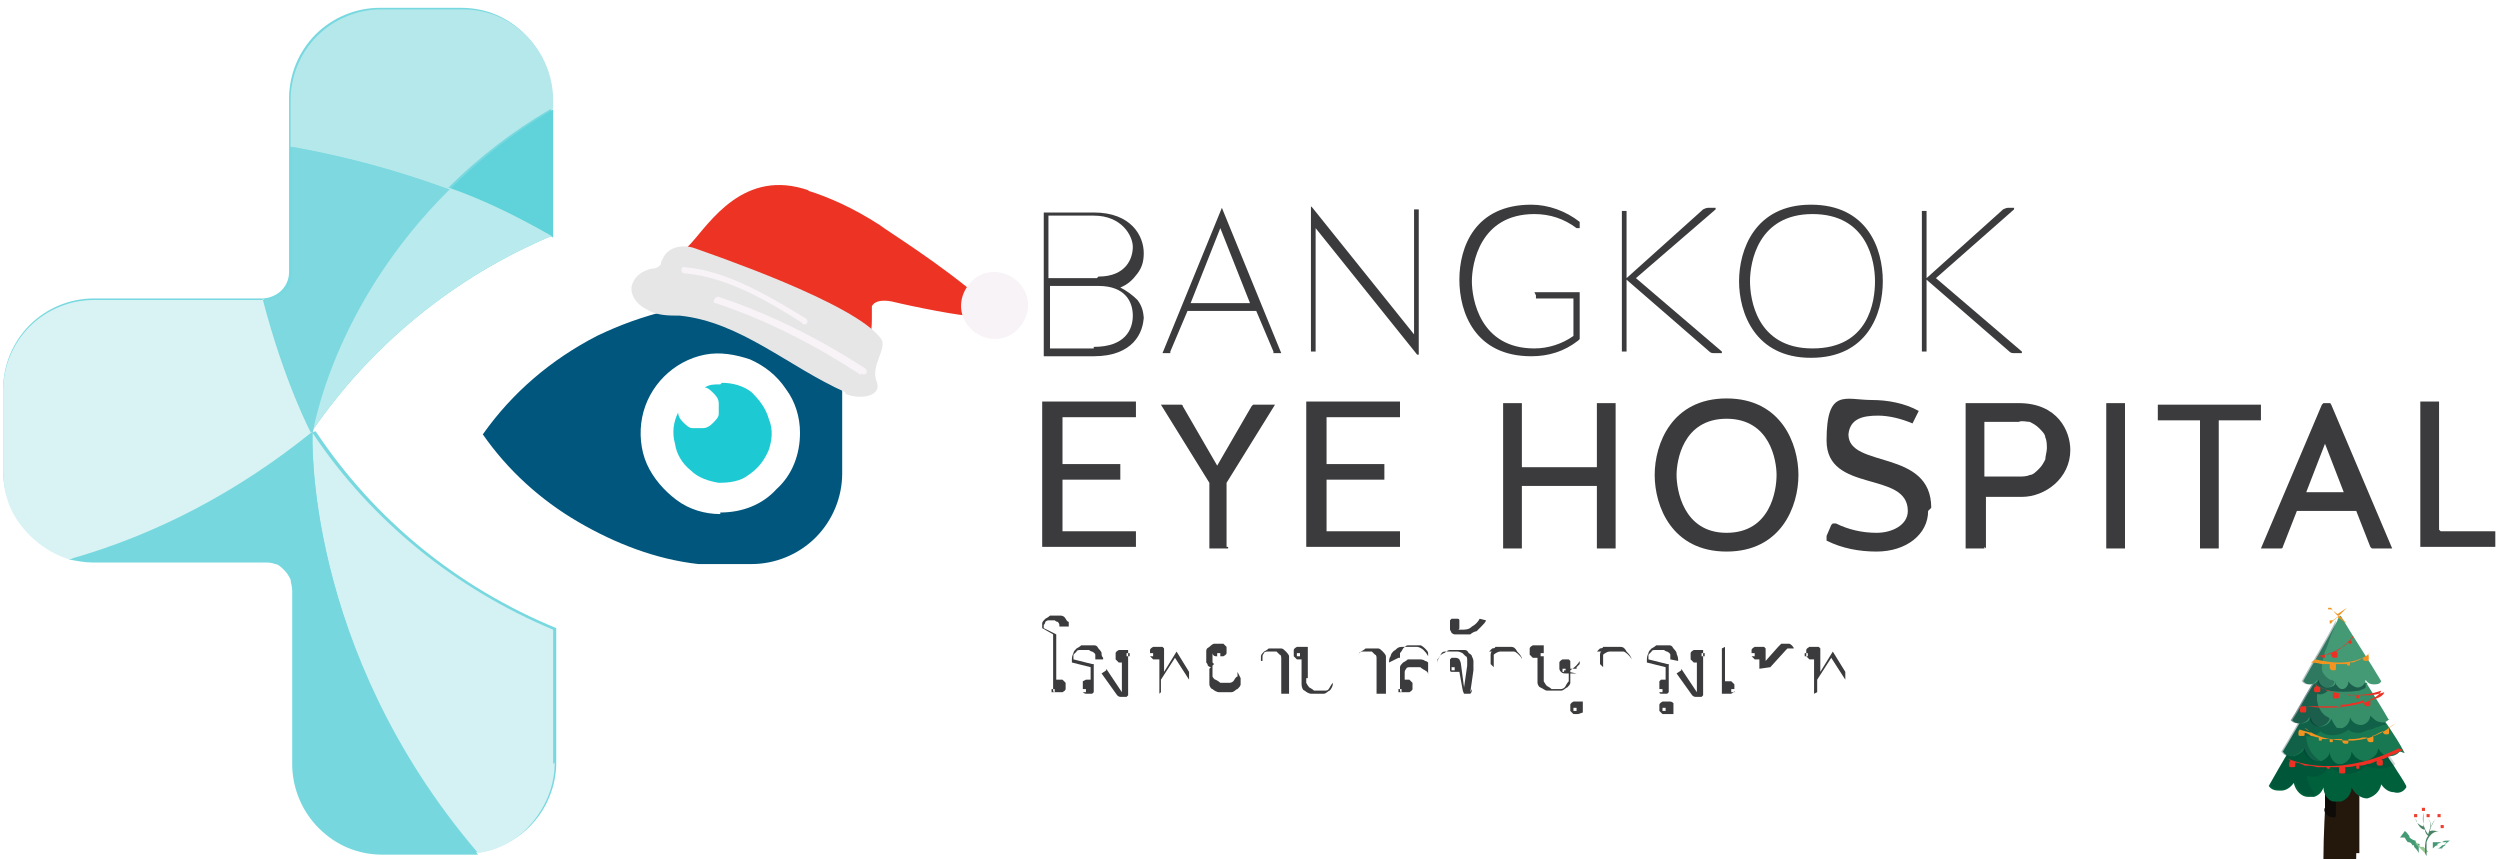 <?xml version="1.0" encoding="UTF-8"?>
<svg xmlns="http://www.w3.org/2000/svg" version="1.1" xmlns:xlink="http://www.w3.org/1999/xlink" viewBox="0 0 160 55">
  <defs>
    <style>
      .cls-1 {
        fill: #459a76;
      }

      .cls-2 {
        fill: #478363;
      }

      .cls-2, .cls-3, .cls-4 {
        fill-rule: evenodd;
      }

      .cls-5 {
        fill: #1dcad3;
      }

      .cls-6 {
        fill: #3b3a3c;
      }

      .cls-7 {
        fill: #00567d;
      }

      .cls-8 {
        fill: #e7e6e6;
      }

      .cls-9 {
        fill: #368f69;
      }

      .cls-10 {
        fill: #78d8df;
      }

      .cls-11 {
        fill: none;
      }

      .cls-12 {
        fill: #f39420;
      }

      .cls-13 {
        fill: #24180d;
      }

      .cls-14 {
        fill: #7dd9df;
      }

      .cls-15 {
        fill: #60d3da;
      }

      .cls-16 {
        opacity: .2;
      }

      .cls-16, .cls-17, .cls-18, .cls-19 {
        fill: #012e2f;
      }

      .cls-20 {
        filter: url(#drop-shadow-1);
      }

      .cls-21 {
        isolation: isolate;
      }

      .cls-22 {
        fill: #b9eaed;
      }

      .cls-23 {
        fill: #f7f3f6;
      }

      .cls-24 {
        fill: #b4e8eb;
      }

      .cls-25 {
        fill: #177851;
      }

      .cls-26 {
        fill: #96c88f;
      }

      .cls-27 {
        mix-blend-mode: multiply;
      }

      .cls-28 {
        fill: #ed3424;
      }

      .cls-17 {
        opacity: .3;
      }

      .cls-29 {
        fill: #d9f3f4;
      }

      .cls-30 {
        fill: #76d8de;
      }

      .cls-31 {
        fill: #d4f1f3;
      }

      .cls-32 {
        fill: #0f0b09;
      }

      .cls-18 {
        opacity: .3;
      }

      .cls-33 {
        fill: #ed3024;
      }

      .cls-19 {
        opacity: .5;
      }

      .cls-34 {
        clip-path: url(#clippath);
      }

      .cls-3 {
        fill: #ee3f30;
      }

      .cls-35 {
        fill: #00603b;
      }

      .cls-4 {
        fill: #fff;
        opacity: .5;
      }
    </style>
    <clipPath id="clippath">
      <rect class="cls-11" x=".2" y=".5" width="159.5" height="54.2"/>
    </clipPath>
    <filter id="drop-shadow-1" x="30.1" y="1.1" width="46" height="35" filterUnits="userSpaceOnUse">
      <feOffset dx="1.1" dy="1.1"/>
      <feGaussianBlur result="blur" stdDeviation="3.3"/>
      <feFlood flood-color="#231f20" flood-opacity=".3"/>
      <feComposite in2="blur" operator="in"/>
      <feComposite in="SourceGraphic"/>
    </filter>
  </defs>
  <!-- Generator: Adobe Illustrator 28.7.3, SVG Export Plug-In . SVG Version: 1.2.0 Build 164)  -->
  <g class="cls-21">
    <g id="Layer_1">
      <g class="cls-34">
        <g>
          <path class="cls-10" d="M19.9,27.7c3.8-5.6,9.2-10,15.4-12.6V6.3c0-1.5-.6-3-1.7-4.1-1.1-1.1-2.5-1.7-4.1-1.7h-5.2c-1.5,0-3,.6-4.1,1.7-1.1,1.1-1.7,2.6-1.7,4.1v11.1c0,.5-.2.9-.5,1.2-.3.3-.8.5-1.2.5H6c-1.5,0-3,.6-4.1,1.7-1.1,1.1-1.7,2.6-1.7,4.1v5.2c0,1.5.6,3,1.7,4.1,1.1,1.1,2.5,1.7,4.1,1.7h11c.2,0,.5,0,.7.1.2,0,.4.2.6.4.2.2.3.4.4.6,0,.2.1.4.1.7v11.1c0,1.5.6,3,1.7,4.1,1.1,1.1,2.5,1.7,4.1,1.7h5.2c1.5,0,3-.6,4.1-1.7s1.7-2.6,1.7-4.1v-8.6c-6.3-2.6-11.6-6.9-15.4-12.6Z"/>
          <path class="cls-6" d="M73.2,20.2c0,1.1-.7,2.6-3.2,2.6h-3.2s0,0,0,0c0,0,0,0,0,0,0,0,0,0,0,0,0,0,0,0,0,0v-9.2s0,0,0,0c0,0,0,0,0,0,0,0,0,0,0,0,0,0,0,0,0,0h3.2c2.4,0,3.2,1.5,3.2,2.6,0,.5-.1.9-.4,1.3-.3.4-.6.7-1.1.9.4.2.8.5,1.1.8.3.4.4.8.4,1.3ZM70.3,17.7c1.8,0,2.2-1.2,2.2-1.9s-.7-2-2.5-2h-2.9v4h3.1ZM70,22.2c2,0,2.5-1.1,2.5-2s-.5-1.9-2.2-1.9h-3.1v4h2.8Z"/>
          <path class="cls-6" d="M80.3,19.9h-4.3l-1.1,2.6s0,0,0,.1c0,0,0,0-.1,0h-.4s0,0,0,0c0,0,0,0,0,0,0,0,0,0,0,0,0,0,0,0,0,0l3.8-9.3s0,0,0,0c0,0,0,0,0,0s0,0,0,0c0,0,0,0,0,0l3.8,9.3s0,0,0,0c0,0,0,0,0,0,0,0,0,0,0,0,0,0,0,0,0,0h-.4s0,0-.1,0c0,0,0,0,0-.1l-1.1-2.6ZM76.2,19.4h3.8l-1.9-4.8-1.9,4.8Z"/>
          <path class="cls-6" d="M84,13.3s0,0,0,0c0,0,0,0,0,0,0,0,0,0,0,0,0,0,0,0,0,0l6.5,8.1v-8s0,0,0,0c0,0,0,0,0,0,0,0,0,0,0,0,0,0,0,0,0,0h.3s0,0,0,0c0,0,0,0,0,0,0,0,0,0,0,0,0,0,0,0,0,0v9.3s0,0,0,0c0,0,0,0,0,0,0,0,0,0-.1,0,0,0,0,0,0,0l-6.5-8.1v7.9s0,0,0,0c0,0,0,0,0,0,0,0,0,0,0,0,0,0,0,0,0,0h-.3s0,0,0,0c0,0,0,0,0,0,0,0,0,0,0,0,0,0,0,0,0,0v-9.3Z"/>
          <path class="cls-6" d="M98.2,18.7s0,0,0,0c0,0,0,0,0,0,0,0,0,0,0,0,0,0,0,0,0,0h2.9s0,0,0,0c0,0,0,0,0,0,0,0,0,0,0,0,0,0,0,0,0,0v2.9c0,0,0,.1,0,.1s0,0-.1.1c-.9.7-1.9,1-3,1-3.6,0-4.6-2.8-4.6-4.9s1-4.8,4.6-4.8c1.1,0,2.2.4,3.1,1.1,0,0,0,0,0,.1s0,0,0,.1v.2c-.2,0-.2,0-.2,0,0,0,0,0,0,0s0,0,0,0c0,0,0,0,0,0-.8-.6-1.7-.9-2.7-.9-3.5,0-4,3.2-4,4.3s.5,4.3,4,4.3c.9,0,1.8-.3,2.5-.8v-2.4h-2.4s0,0,0,0c0,0,0,0,0,0,0,0,0,0,0,0,0,0,0,0,0,0v-.2Z"/>
          <path class="cls-6" d="M103.8,22.7s0,0,0,0c0,0,0,0,0,0,0,0,0,0,0,0,0,0,0,0,0,0v-9.2s0,0,0,0c0,0,0,0,0,0s0,0,0,0c0,0,0,0,0,0h.3s0,0,0,0c0,0,0,0,0,0,0,0,0,0,0,0,0,0,0,0,0,0v4.3l4.9-4.4c0,0,.2-.1.3-.1h.5s0,0,0,0c0,0,0,0,0,0,0,0,0,0,0,.1l-5.1,4.4,5.5,4.7s0,0,0,.1c0,0,0,0,0,0,0,0,0,0,0,0,0,0,0,0,0,0,0,0,0,0,0,0h-.5c-.1,0-.2,0-.3-.1l-5.3-4.6v4.6s0,0,0,0c0,0,0,0,0,0,0,0,0,0,0,0,0,0,0,0,0,0h-.3Z"/>
          <path class="cls-6" d="M111.3,18c0-2,1-4.9,4.6-4.9s4.6,2.8,4.6,4.9-1,4.9-4.6,4.9-4.6-2.9-4.6-4.9ZM112,18c0,1.1.4,4.3,4,4.3s4-3,4-4.3-.5-4.3-4-4.3-4,3.1-4,4.3h0Z"/>
          <path class="cls-6" d="M123,22.7s0,0,0,0c0,0,0,0,0,0,0,0,0,0,0,0,0,0,0,0,0,0v-9.2s0,0,0,0c0,0,0,0,0,0,0,0,0,0,0,0,0,0,0,0,0,0h.3s0,0,0,0c0,0,0,0,0,0,0,0,0,0,0,0,0,0,0,0,0,0v4.3l4.9-4.4c0,0,.2-.1.3-.1h.4s0,0,0,0c0,0,0,0,0,0,0,0,0,0,0,.1l-5,4.4,5.5,4.7s0,0,0,.1c0,0,0,0,0,0,0,0,0,0,0,0,0,0,0,0,0,0,0,0,0,0,0,0h-.5c-.1,0-.2,0-.3-.1l-5.3-4.6v4.6s0,0,0,0c0,0,0,0,0,0,0,0,0,0,0,0,0,0,0,0,0,0h-.3Z"/>
          <path class="cls-6" d="M68,31.1v2.9h4.6c0,0,.1,0,.1,0,0,0,0,0,0,.1v.8c0,0,0,.1,0,.1,0,0,0,0-.1,0h-5.8c0,0-.1,0-.1,0,0,0,0,0,0-.1v-9.1c0,0,0-.1,0-.1,0,0,0,0,.1,0h5.8c0,0,.1,0,.1,0,0,0,0,0,0,.1v.8c0,0,0,.1,0,.1,0,0,0,0-.1,0h-4.6v3h3.6c0,0,.1,0,.1,0,0,0,0,0,0,.1v.8c0,0,0,.1,0,.1,0,0,0,0-.1,0h-3.6Z"/>
          <path class="cls-6" d="M78.6,35c0,0,0,.1,0,.1,0,0,0,0-.1,0h-1c0,0-.1,0-.1,0,0,0,0,0,0-.1v-4.1l-3.1-5s0,0,0,0c0,0,0,0,0,0,0,0,0,0,0,0,0,0,0,0,0,0h1.1c0,0,.1,0,.2,0,0,0,.1,0,.1.1l2.2,3.8,2.2-3.8c0,0,0,0,.1-.1,0,0,.1,0,.2,0h1.2s0,0,0,0,0,0,0,0c0,0,0,0,0,0,0,0,0,0,0,0l-3.1,5v4.1Z"/>
          <path class="cls-6" d="M84.9,31.1v2.9h4.6c0,0,.1,0,.1,0,0,0,0,0,0,.1v.8c0,0,0,.1,0,.1,0,0,0,0-.1,0h-5.8c0,0-.1,0-.1,0,0,0,0,0,0-.1v-9.1c0,0,0-.1,0-.1,0,0,0,0,.1,0h5.8c0,0,.1,0,.1,0,0,0,0,0,0,.1v.8c0,0,0,.1,0,.1,0,0,0,0-.1,0h-4.6v3h3.6c0,0,.1,0,.1,0,0,0,0,0,0,.1v.8c0,0,0,.1,0,.1,0,0,0,0-.1,0h-3.6Z"/>
          <path class="cls-6" d="M97.4,35c0,0,0,.1,0,.1,0,0,0,0-.1,0h-1c0,0-.1,0-.1,0,0,0,0,0,0-.1v-9.1c0,0,0-.1,0-.1,0,0,0,0,.1,0h1c0,0,.1,0,.1,0,0,0,0,0,0,.1v4h4.8v-4c0,0,0-.1,0-.1,0,0,0,0,.1,0h1c0,0,.1,0,.1,0,0,0,0,0,0,.1v9.1c0,0,0,.1,0,.1,0,0,0,0-.1,0h-1c0,0-.1,0-.1,0,0,0,0,0,0-.1v-3.9h-4.8v3.9Z"/>
          <path class="cls-6" d="M115.1,30.4c0,2-1.1,4.9-4.6,4.9s-4.6-2.9-4.6-4.9,1.1-4.9,4.6-4.9,4.6,2.9,4.6,4.9ZM113.7,30.4c0-.9-.4-3.6-3.2-3.6s-3.2,2.7-3.2,3.6.4,3.7,3.2,3.7,3.2-2.7,3.2-3.7Z"/>
          <path class="cls-6" d="M123.4,32.7c0,1.5-1.4,2.6-3.3,2.6-1.1,0-2.2-.2-3.2-.7,0,0,0,0,0-.1,0,0,0-.1,0-.2l.3-.7c0,0,0,0,.1-.1,0,0,.1,0,.2,0,.8.4,1.7.6,2.6.6,1,0,2-.5,2-1.4,0-2.6-5.2-1.1-5.2-4.5s1.2-2.6,2.9-2.6c1,0,2.1.2,3,.7,0,0,0,0,0,0,0,0,0,0,0,0,0,0,0,0,0,0,0,0,0,0,0,0l-.4.8s0,0,0,0c0,0,0,0,0,0s0,0,0,0,0,0,0,0c-.7-.3-1.5-.5-2.2-.5-1,0-1.8.2-1.9,1.2,0,2.2,5.3.9,5.3,4.7Z"/>
          <path class="cls-6" d="M127,35c0,0,0,.1,0,.1s0,0-.1,0h-1c0,0-.1,0-.1,0,0,0,0,0,0-.1v-9.1c0,0,0-.1,0-.1,0,0,0,0,.1,0h3.3c2.5,0,3.3,1.8,3.3,3,0,1.8-1.6,3-3.1,3h-2.3v3.3ZM131,28.7c0-.2,0-.5-.1-.7,0-.2-.2-.4-.4-.6-.2-.2-.4-.3-.6-.4-.2,0-.5-.1-.7,0h-2.2v3.5h2.2c.2,0,.5,0,.7-.1.2,0,.4-.2.6-.4.2-.2.3-.4.4-.6,0-.2.1-.5.1-.7Z"/>
          <path class="cls-6" d="M136,35c0,0,0,.1,0,.1,0,0,0,0-.1,0h-1c0,0-.1,0-.1,0,0,0,0,0,0-.1v-9.1c0,0,0-.1,0-.1,0,0,0,0,.1,0h1c0,0,.1,0,.1,0,0,0,0,0,0,.1v9.1Z"/>
          <path class="cls-6" d="M140.7,26.9h-2.5c0,0-.1,0-.1,0,0,0,0,0,0-.1v-.8c0,0,0-.1,0-.1,0,0,0,0,.1,0h6.4c0,0,.1,0,.1,0,0,0,0,0,0,.1v.8c0,0,0,.1,0,.1,0,0,0,0-.1,0h-2.6v8.1c0,0,0,.1,0,.1,0,0,0,0-.1,0h-1c0,0-.1,0-.1,0,0,0,0,0,0-.1v-8.1Z"/>
          <path class="cls-6" d="M150.5,32.7h-3.5l-.9,2.3c0,0,0,.1-.1.1,0,0-.1,0-.2,0h-1.1s0,0,0,0c0,0,0,0,0,0,0,0,0,0,0,0,0,0,0,0,0,0l3.9-9.2c0,0,0,0,.1-.1,0,0,.1,0,.2,0,0,0,.1,0,.2,0s0,0,.1.1l3.9,9.2s0,0,0,0c0,0,0,0,0,0,0,0,0,0,0,0,0,0,0,0,0,0h-1.1c0,0-.1,0-.2,0,0,0,0,0-.1-.1l-.9-2.3ZM147.5,31.5h2.5l-1.2-3.1-1.2,3.1Z"/>
          <path class="cls-6" d="M156.2,34h3.4c0,0,.1,0,.1,0,0,0,0,0,0,.1v.8c0,0,0,.1,0,.1,0,0,0,0-.1,0h-4.6c0,0-.1,0-.1,0s0,0,0-.1v-9.1c0,0,0-.1,0-.1,0,0,0,0,.1,0h1c0,0,.1,0,.1,0,0,0,0,0,0,.1v8.1Z"/>
          <path class="cls-7" d="M49.3,19.3c-.6,0-1.2,0-1.8,0-3.2,0-6.4.8-9.3,2.2-2.9,1.5-5.4,3.6-7.3,6.3,1.6,2.3,3.7,4.2,6.1,5.6,2.4,1.4,5,2.4,7.7,2.7h3.4c1.5,0,3-.6,4.1-1.7,1.1-1.1,1.7-2.6,1.7-4.1v-5.2c0-1.3-.5-2.6-1.3-3.7-.8-1-2-1.8-3.3-2ZM46.1,32.9c-1,0-2-.3-2.8-.9-.8-.6-1.5-1.4-1.9-2.3-.4-.9-.5-2-.3-3,.2-1,.7-1.9,1.4-2.6.7-.7,1.6-1.2,2.6-1.4,1-.2,2,0,2.9.3.9.4,1.7,1,2.3,1.9.6.8.9,1.8.9,2.8,0,1.4-.5,2.7-1.5,3.6-.9,1-2.2,1.5-3.6,1.5h0Z"/>
          <path class="cls-5" d="M46.1,24.6c-.4,0-.7,0-1,.2.2,0,.4.2.6.4.2.2.3.4.3.6,0,.2,0,.5,0,.7,0,.2-.2.4-.4.6-.2.2-.4.3-.6.3-.2,0-.5,0-.7,0-.2,0-.4-.2-.6-.4-.2-.2-.3-.4-.3-.6-.3.6-.4,1.3-.2,2,.1.7.5,1.3,1,1.7.5.5,1.2.7,1.8.8.7,0,1.4-.1,1.9-.5.6-.4,1-.9,1.3-1.6.2-.6.3-1.3,0-2-.2-.7-.6-1.2-1.1-1.7-.5-.4-1.2-.6-1.9-.6Z"/>
          <path class="cls-6" d="M67.8,40.1s0,0,0,.1c0,0,0,0,0,0,0,0,0,0,0,0,0,0,0,0,0,0,0,0,0,0,0,0,0,0,0,0,0,0,0,0,0,0,0,0,0,0,0-.1,0-.2,0,0,0-.1-.1-.2,0,0-.1,0-.2-.1,0,0-.2,0-.2,0,0,0-.2,0-.2,0,0,0-.1,0-.2.1,0,0,0,.1-.1.2,0,0,0,.1,0,.2l.8.4s0,0,0,0c0,0,0,0,0,0v2.9s0,0,0,0h.1c0,0,.2,0,.3,0,0,0,.1.1.2.2,0,0,0,.1,0,.2s0,.2,0,.2c0,0,0,.1-.2.2,0,0-.2,0-.3,0,0,0-.1,0-.2,0,0,0-.1,0-.1-.1,0,0,0,0,0-.2,0,0,0-.1,0-.2v-3.2s0,0,0,0c0,0,0,0,0,0,0,0,0,0,0,0h0s-.7-.4-.7-.4c0,0,0,0,0,0,0,0,0,0,0,0,0-.1,0-.2,0-.3,0-.1.1-.2.2-.3,0,0,.2-.1.3-.2.1,0,.2,0,.4,0,.1,0,.2,0,.3,0,0,0,.2,0,.3.2,0,0,.1.2.2.2,0,0,0,.2,0,.3ZM67.4,44.3s0,0,.1,0c0,0,0,0,0,0,0,0,0,0,0-.1,0,0,0,0,0-.1,0,0,0,0,0,0,0,0,0,0-.1,0,0,0,0,0-.1,0,0,0,0,0,0,0,0,0,0,0,0,.1,0,0,0,0,0,.1,0,0,0,0,0,0,0,0,0,0,.1,0Z"/>
          <path class="cls-6" d="M70.1,42.2c0,0,0-.2,0-.3,0,0,0-.1-.2-.2,0,0-.1,0-.2-.1-.2,0-.4,0-.6,0,0,0-.2,0-.2.1,0,0-.1.1-.2.2,0,0,0,.2,0,.3l1.2.3c0,0,0,0,.1,0,0,0,0,.1,0,.2v1.2c0,0,0,.1,0,.2,0,0,0,.1,0,.2,0,0,0,0-.1.1,0,0-.1,0-.2,0,0,0-.1,0-.2,0,0,0-.1,0-.2-.1,0,0,0,0,0-.1,0,0,0-.1,0-.2,0,0,0-.1,0-.2,0,0,0-.1,0-.2,0,0,0,0,.2-.1,0,0,.1,0,.2,0,0,0,0,0,.1,0,0,0,0,0,0,0v-.8l-1.2-.3s0,0,0,0c0,0,0,0,0-.1,0-.2,0-.3.1-.5,0-.1.1-.2.2-.3,0,0,.2-.1.3-.2.1,0,.2,0,.4,0,.1,0,.2,0,.4,0,.1,0,.2,0,.3.2,0,0,.2.2.2.3,0,.1,0,.2.1.3,0,0,0,0,0,.1,0,0,0,0,0,0,0,0,0,0,0,0,0,0,0,0,0,0,0,0,0,0,0,0,0,0,0,0,0,0ZM69.4,44.3s0,0,.1,0c0,0,0,0,0,0,0,0,0,0,0-.1,0,0,0,0,0-.1,0,0,0,0,0,0,0,0,0,0-.1,0,0,0,0,0-.1,0,0,0,0,0,0,0,0,0,0,0,0,.1,0,0,0,0,0,.1,0,0,0,0,0,0,0,0,0,0,.1,0h0Z"/>
          <path class="cls-6" d="M70.8,42.9s0,0,0-.1c0,0,0,0,0,0,0,0,0,0,0,0,0,0,0,0,0,0,0,0,0,0,0,0,0,0,0,0,0,0l1,1.5s0,0,0,0c0,0,0,0,0,0,0,0,0,0,0,0,0,0,0,0,0,0,0,0,0,0,0,0,0,0,0,0,0,0v-1.9s0,0,0,0h0s0,0,0,0h0c0,0-.2,0-.2,0,0,0-.1-.1-.2-.2,0,0,0-.1,0-.2,0,0,0-.2,0-.2,0,0,0-.1.2-.2,0,0,.2,0,.3,0,0,0,.1,0,.2,0,0,0,.1,0,.1,0,0,0,0,0,0,.1,0,0,0,.1,0,.2v2.3c0,0,0,.1,0,.2,0,0,0,.1,0,.1,0,0,0,0-.1.1,0,0-.1,0-.2,0,0,0-.1,0-.2,0,0,0-.1,0-.2-.1l-1-1.4ZM72.2,42s0,0,.1,0c0,0,0,0,0,0,0,0,0,0,0-.1s0,0,0-.1c0,0,0,0,0,0,0,0,0,0-.1,0,0,0,0,0-.1,0,0,0,0,0,0,0,0,0,0,0,0,.1s0,0,0,.1c0,0,0,0,0,0,0,0,0,0,.1,0Z"/>
          <path class="cls-6" d="M74.2,44.4s0,0,0,0c0,0,0,0,0,0,0,0,0,0,0,0s0,0,0,0c0,0,0,0,0,0,0,0,0,0,0,0v-2.2s0,0,0,0h-.1c0,0-.2,0-.3,0,0,0-.1-.1-.2-.2,0,0,0-.1,0-.2,0,0,0-.2,0-.2,0,0,0-.1.2-.2,0,0,.2,0,.3,0,0,0,.1,0,.2,0,0,0,.1,0,.1,0,0,0,0,0,.1.1,0,0,0,.1,0,.2v1.3l.8-1.3s0,0,0,0c0,0,0,0,0,0s0,0,0,0,0,0,0,0l.8,1.3v-1.6s0,0,0,0c0,0,0,0,0,0,0,0,0,0,0,0,0,0,0,0,0,0,0,0,0,0,0,0,0,0,0,0,0,0,0,0,0,0,0,0,0,0,0,0,0,0v2.9s0,0,0,0c0,0,0,0,0,0,0,0,0,0,0,0,0,0,0,0,0,0,0,0,0,0,0,0,0,0,0,0,0,0v-.8l-.9-1.4-.9,1.4v.8ZM73.7,42s0,0,.1,0c0,0,0,0,0,0,0,0,0,0,0-.1,0,0,0,0,0-.1,0,0,0,0,0,0,0,0,0,0-.1,0,0,0,0,0-.1,0,0,0,0,0,0,0,0,0,0,0,0,.1,0,0,0,0,0,.1,0,0,0,0,0,0,0,0,0,0,.1,0Z"/>
          <path class="cls-6" d="M79.4,43.4c0,.1,0,.3,0,.4,0,.1-.1.2-.2.3-.1,0-.2.2-.4.2-.1,0-.3,0-.4,0-.1,0-.3,0-.4,0-.1,0-.3-.1-.4-.2-.1,0-.2-.2-.2-.3,0-.1,0-.3,0-.4,0,0,0-.1,0-.2,0,0,0-.1,0-.2,0,0,0-.1,0-.2,0,0,0,0,.1-.1,0,0-.1,0-.2-.1,0,0,0-.1-.1-.2,0,0,0-.1,0-.2,0,0,0-.1,0-.2,0-.1,0-.2,0-.3,0-.1,0-.2.2-.3,0,0,.2-.2.3-.2.1,0,.2,0,.3,0,0,0,.2,0,.3,0,0,0,.1.1.2.2,0,0,0,.1,0,.2,0,0,0,.2,0,.2,0,0,0,.1-.2.2,0,0-.2,0-.3,0,0,0-.1,0-.2,0-.1,0-.2-.1-.2-.2,0,0,0-.1,0-.2,0,0,0,.1,0,.2,0,0,0,.1,0,.2,0,0,0,.1,0,.2,0,0,0,.1,0,.2,0,0,0,0,.1.1,0,0,.1,0,.2,0h.3s0,0,0,0c0,0,0,0,0,0,0,0,0,0,0,0,0,0,0,0,0,0,0,0,0,0,0,0,0,0,0,0,0,0,0,0,0,0,0,0,0,0,0,0,0,0h-.4c0,0-.1,0-.1,0,0,0,0,0-.1.1,0,0,0,.1,0,.2,0,0,0,.1,0,.2,0,.1,0,.2,0,.3,0,0,.1.2.2.2,0,0,.2.1.3.2.1,0,.2,0,.3,0,.1,0,.2,0,.3,0,0,0,.2,0,.3-.2,0,0,.1-.2.2-.2,0-.1,0-.2,0-.3v-2s0,0,0,0c0,0,0,0,0,0,0,0,0,0,0,0,0,0,0,0,0,0,0,0,0,0,0,0,0,0,0,0,0,0,0,0,0,0,0,0,0,0,0,0,0,0v2ZM78,42s0,0,.1,0c0,0,0,0,0,0,0,0,0,0,0-.1,0,0,0,0,0-.1,0,0,0,0,0,0,0,0,0,0-.1,0,0,0,0,0-.1,0,0,0,0,0,0,0,0,0,0,0,0,.1,0,0,0,0,0,.1,0,0,0,0,0,0,0,0,0,0,.1,0Z"/>
          <path class="cls-6" d="M82,44.4s0,0,0,0c0,0,0,0,0,0,0,0,0,0,0,0s0,0,0,0c0,0,0,0,0,0,0,0,0,0,0,0v-2c0,0,0-.2,0-.3,0,0,0-.2-.1-.2,0,0-.1-.1-.2-.2-.1,0-.2,0-.3,0-.1,0-.2,0-.3,0,0,0-.2,0-.2.1,0,0-.1.1-.1.2,0,0,0,.2,0,.3,0,0,0,0,0,0s0,0,0,0c0,0,0,0-.1,0,0,0,0,0,0,0,0,0,0,0,0,0,0,0,0,0,0,0,0,0,0,0,0,0,0-.1,0-.2,0-.3,0-.1.1-.2.2-.3,0,0,.2-.1.3-.2.1,0,.3,0,.4,0,.1,0,.3,0,.4,0,.1,0,.2.1.3.2,0,0,.2.2.2.3,0,.1,0,.3,0,.4v2Z"/>
          <path class="cls-6" d="M83.6,43.4c0,.1,0,.2,0,.3,0,0,.1.2.2.3,0,0,.2.1.3.2.2,0,.5,0,.7,0,.1,0,.2,0,.3-.2,0,0,.1-.2.2-.3,0-.1,0-.2,0-.3v-2s0,0,0,0c0,0,0,0,0,0,0,0,0,0,0,0s0,0,0,0c0,0,0,0,0,0,0,0,0,0,0,0v2c0,.1,0,.3,0,.4,0,.1-.1.3-.2.4-.1,0-.2.2-.4.2-.1,0-.3,0-.4,0-.1,0-.3,0-.4,0-.1,0-.3-.1-.4-.2-.1,0-.2-.2-.2-.4,0-.1,0-.3,0-.4v-1.2h0s0,0,0,0h0c0,0-.2,0-.3,0,0,0-.1-.1-.2-.2,0,0,0-.1,0-.2,0,0,0-.2,0-.2,0,0,0-.1.2-.2,0,0,.2,0,.3,0,0,0,.1,0,.2,0,0,0,.1,0,.2,0,0,0,0,0,0,.1,0,0,0,.1,0,.2v1.7ZM83.1,42s0,0,.1,0c0,0,0,0,0,0,0,0,0,0,0-.1,0,0,0,0,0-.1,0,0,0,0,0,0,0,0,0,0-.1,0,0,0,0,0-.1,0,0,0,0,0,0,0,0,0,0,0,0,.1,0,0,0,0,0,.1,0,0,0,0,0,0,0,0,0,0,.1,0Z"/>
          <path class="cls-6" d="M88.1,44.4s0,0,0,0c0,0,0,0,0,0,0,0,0,0,0,0s0,0,0,0c0,0,0,0,0,0,0,0,0,0,0,0v-2c0,0,0-.2,0-.3,0,0,0-.2-.1-.2,0,0-.1-.1-.2-.2-.1,0-.2,0-.3,0-.1,0-.2,0-.3,0,0,0-.2,0-.2.1,0,0-.1.1-.1.2,0,0,0,.2,0,.3,0,0,0,0,0,0,0,0,0,0,0,0,0,0,0,0,0,0,0,0,0,0,0,0,0,0,0,0,0,0,0,0,0,0,0,0,0,0,0,0,0,0s0,0,0,0c0-.1,0-.2,0-.3,0-.1.1-.2.2-.3,0,0,.2-.1.3-.2.1,0,.3,0,.4,0,.1,0,.3,0,.4,0,.1,0,.2.1.3.2,0,0,.2.2.2.3,0,.1,0,.3,0,.4v2Z"/>
          <path class="cls-6" d="M88.9,42.4c0-.1,0-.3.1-.4,0-.1.1-.3.3-.4.1-.1.2-.2.4-.2.2,0,.3,0,.5,0,.2,0,.3,0,.5,0,.1,0,.3.1.4.2.1.1.2.2.3.4,0,.1,0,.3,0,.4v1.9s0,0,0,0c0,0,0,0,0,0,0,0,0,0,0,0s0,0,0,0c0,0,0,0,0,0,0,0,0,0,0,0v-.7c0-.1,0-.3,0-.4,0-.1,0-.2-.2-.3,0,0-.2-.1-.3-.2-.1,0-.3,0-.4,0-.1,0-.2,0-.3,0,0,0-.2,0-.2.1,0,0-.1.1-.1.2,0,0,0,.2,0,.3v.2s0,0,0,0c0,0,0,0,0,0,0,0,.2,0,.3,0,0,0,.1.1.2.2,0,0,0,.1,0,.2s0,.2,0,.2c0,0,0,.1-.2.2,0,0-.2,0-.3,0,0,0-.1,0-.2,0,0,0-.1,0-.1-.1,0,0,0,0,0-.2,0,0,0-.1,0-.2v-.7c0-.1,0-.3,0-.4,0-.1.1-.2.2-.3,0,0,.2-.1.3-.2.1,0,.3,0,.4,0,.1,0,.3,0,.4,0,0,0,.2,0,.3.1,0,0,.1,0,.2.1h0c0,.1,0-.3,0-.3,0-.1,0-.2,0-.3,0-.1-.1-.2-.2-.3,0,0-.2-.2-.3-.2-.1,0-.2,0-.4,0-.1,0-.3,0-.4,0-.1,0-.2.1-.3.2,0,0-.1.2-.2.3,0,.1,0,.2,0,.3,0,0,0,0,0,0,0,0,0,0,0,0,0,0,0,0-.1,0,0,0,0,0,0,0,0,0,0,0,0,0,0,0,0,0,0,0s0,0,0,0ZM89.6,44.3s0,0,.1,0c0,0,0,0,0,0,0,0,0,0,0-.1,0,0,0,0,0-.1,0,0,0,0,0,0,0,0,0,0-.1,0,0,0,0,0-.1,0,0,0,0,0,0,0,0,0,0,0,0,.1,0,0,0,0,0,.1,0,0,0,0,0,0,0,0,0,0,.1,0Z"/>
          <path class="cls-6" d="M94.2,44.1c0,.1,0,.2-.1.3,0,0,0,0-.1,0,0,0,0,0-.1,0,0,0,0,0-.1,0,0,0,0,0-.1,0,0,0-.1-.2-.1-.3l-.2-1.1s0,0-.1,0c0,0,0,0-.2,0,0,0-.1,0-.2,0,0,0-.1,0-.1-.1,0,0,0,0,0-.2,0,0,0-.1,0-.2,0,0,0-.1,0-.2,0,0,0-.1,0-.1s0,0,.1-.1c0,0,.1,0,.2,0,.1,0,.2,0,.3.1,0,0,.1.2.1.3l.2,1.5c0,.1,0,.2,0,.2s0,0,0-.2l.2-1.4c0,0,0-.1,0-.2,0,0,0-.2,0-.2,0,0,0-.2-.1-.2,0,0-.1-.1-.2-.2,0,0-.2-.1-.3-.1-.1,0-.2,0-.4,0-.1,0-.3,0-.4,0-.1,0-.2,0-.3.2,0,0-.1.2-.2.3,0,.1,0,.2,0,.3,0,0,0,0,0,0,0,0,0,0,0,0,0,0,0,0,0,0,0,0,0,0,0,0,0,0,0,0,0,0,0,0,0,0,0,0,0-.1,0-.3.1-.4,0-.1.1-.2.3-.3.1,0,.2-.2.4-.2.2,0,.3,0,.5,0,.1,0,.3,0,.4,0,.1,0,.2,0,.3.2,0,0,.2.1.2.2,0,0,.1.2.1.3,0,.1,0,.2,0,.3,0,.1,0,.2,0,.3l-.2,1.4ZM93,42.9s0,0,.1,0c0,0,0,0,0,0,0,0,0,0,0-.1,0,0,0,0,0-.1,0,0,0,0,0,0,0,0,0,0-.1,0,0,0,0,0-.1,0,0,0,0,0,0,0,0,0,0,0,0,.1,0,0,0,0,0,.1,0,0,0,0,0,0,0,0,0,0,.1,0h0Z"/>
          <path class="cls-6" d="M95.1,39.7s0,0,0,0c0,0,0,0,0,0s0,0,0,0c0,0,0,0,0,0,0,0,0,0,0,0s0,0,0,0c0,.1-.2.3-.3.4-.1.1-.2.2-.3.3-.1,0-.3.1-.4.2-.1,0-.3,0-.4,0h-.2c0,0-.1,0-.2,0,0,0-.1,0-.2,0,0,0-.1,0-.2-.1,0,0,0,0-.1-.2,0,0,0-.1,0-.2,0,0,0-.1,0-.2,0,0,0-.1,0-.2,0,0,0,0,.1-.1,0,0,.1,0,.2,0,0,0,.2,0,.2,0,0,0,.1,0,.1.1,0,0,0,0,0,.1,0,0,0,.1,0,.2,0,0,0,.2,0,.2,0,0,0,.1-.1.1h.2c.3,0,.5,0,.7-.2.2-.1.4-.3.5-.5ZM93.3,39.9s0,0-.1,0c0,0,0,0,0,0,0,0,0,0,0,0,0,0,0,0,0,0,0,0,0,0,0,0,0,0,0,0,0,0,0,0,0,0,0,0,0,0,0,0,0,0,0,0,0,0,.1,0,0,0,0,0,0,0,0,0,0,0,0,0,0,0,0,0,0,0,0,0,0,0,0,0,0,0,0,0,0,0,0,0,0,0,0,0,0,0,0,0-.1,0h0Z"/>
          <path class="cls-6" d="M95.3,41.7c0,0,.1-.1.2-.2,0,0,.2,0,.2-.1.2,0,.4,0,.5,0,.2,0,.4,0,.5,0,.2,0,.3.1.4.3.1.1.2.2.3.4,0,.1,0,.3,0,.5v1.9s0,0,0,0c0,0,0,0,0,0,0,0,0,0,0,0s0,0,0,0c0,0,0,0,0,0,0,0,0,0,0,0v-1.9c0-.1,0-.2,0-.4,0-.1-.1-.2-.2-.3,0,0-.2-.2-.3-.2-.1,0-.3,0-.4,0-.2,0-.3,0-.5,0-.1,0-.3.1-.4.2,0,0,0,0,0,.1,0,0,0,.1,0,.2,0,0,0,.1,0,.2,0,0,0,0,0,.1h0c0,.1,0,.2,0,.2,0,0,0,.1,0,.2v1.5s0,0,0,0c0,0,0,0,0,0,0,0,0,0,0,0,0,0,0,0,0,0,0,0,0,0,0,0,0,0,0,0,0,0v-1.5s0,0,0-.1c0,0,0,0,0-.1,0,0-.1-.1-.2-.2,0,0,0-.2,0-.3,0,0,0-.2,0-.3,0,0,0-.2.1-.2Z"/>
          <path class="cls-6" d="M100.9,43.1c0,0-.2,0-.2,0h-.5c-.1,0-.2,0-.3-.1,0,0-.1-.1-.1-.2,0,0,0-.1,0-.2,0,0,0-.2,0-.2,0,0,0-.1.2-.2,0,0,.2,0,.2,0,0,0,.2,0,.2,0,0,0,0,0,.1.1,0,0,0,0,0,.2,0,0,0,0,0,.1,0,0,0,0,0,.1,0,0,0,0,0,.1,0,0,0,0,0,0h0c0,0,.1,0,.2,0,0,0,.1,0,.2,0v-1.4s0,0,0,0c0,0,0,0,0,0,0,0,0,0,0,0,0,0,0,0,0,0,0,0,0,0,0,0,0,0,0,0,0,0,0,0,0,0,0,0,0,0,0,0,0,0v1.3s0,0,.1-.1c0,0,0,0,.1-.1,0,0,0,0,0-.1h0c0-.1,0-.1,0-.1,0,0,0,0,0,0,0,0,0,0,0,0s0,0,0,0c0,0,0,0,0,0,0,0,0,0,0,0,0,0,0,0,0,0s0,0,0,0c-.1.2-.3.4-.6.6v.4c0,.1,0,.3,0,.4,0,.1-.1.2-.2.3-.1,0-.2.2-.4.2-.1,0-.3,0-.5,0-.1,0-.3,0-.4,0-.1,0-.2-.1-.4-.2-.1,0-.2-.2-.2-.3,0-.1,0-.3,0-.4v-1.2h0s0,0,0,0h0c0,0-.2,0-.3,0,0,0-.1-.1-.2-.2,0,0,0-.1,0-.2,0,0,0-.2,0-.2,0,0,0-.1.2-.2,0,0,.2,0,.3,0,0,0,.1,0,.2,0,0,0,.1,0,.2,0,0,0,0,0,0,.1,0,0,0,.1,0,.2v1.7c0,.1,0,.2,0,.3,0,0,.1.2.2.3,0,0,.2.1.3.2.1,0,.2,0,.3,0,.1,0,.2,0,.3,0,0,0,.2,0,.3-.2,0,0,.1-.2.2-.3,0-.1,0-.2,0-.3v-.3ZM98.7,42s0,0,.1,0c0,0,0,0,0,0,0,0,0,0,0-.1,0,0,0,0,0-.1,0,0,0,0,0,0,0,0,0,0-.1,0,0,0,0,0-.1,0,0,0,0,0,0,0,0,0,0,0,0,.1,0,0,0,0,0,.1,0,0,0,0,0,0,0,0,0,0,.1,0ZM100.1,42.9s0,0,.1,0c0,0,0,0,0,0,0,0,0,0,0-.1,0,0,0,0,0,0,0,0,0,0,0,0,0,0,0,0-.1,0,0,0,0,0-.1,0,0,0,0,0,0,0,0,0,0,0,0,.1,0,0,0,0,0,.1,0,0,0,0,0,0,0,0,0,0,.1,0h0Z"/>
          <path class="cls-6" d="M101,45.7s0,0,0,0c0,0,0,0,0,0,0,0-.2,0-.3,0,0,0-.1-.1-.2-.2,0,0,0-.1,0-.2s0-.2,0-.2c0,0,0-.1.2-.2,0,0,.2,0,.3,0,0,0,.1,0,.2,0,0,0,.1,0,.1,0,0,0,0,0,0,.1,0,0,0,.1,0,.2v1.1s0,0,0,0c0,0,0,0,0,0,0,0,0,0,0,0s0,0,0,0c0,0,0,0,0,0,0,0,0,0,0,0v-.7ZM100.8,45.5s0,0,.1,0c0,0,0,0,0,0,0,0,0,0,0-.1s0,0,0-.1c0,0,0,0,0,0,0,0,0,0-.1,0,0,0,0,0-.1,0,0,0,0,0,0,0,0,0,0,0,0,.1s0,0,0,.1c0,0,0,0,0,0,0,0,0,0,.1,0Z"/>
          <path class="cls-6" d="M102.2,41.7c0,0,.1-.1.2-.2,0,0,.2,0,.2-.1,0,0,.2,0,.3,0,0,0,.2,0,.3,0,.2,0,.4,0,.5,0,.2,0,.3.1.4.3.1.1.2.2.3.4,0,.2,0,.3,0,.5v1.9s0,0,0,0c0,0,0,0,0,0,0,0,0,0,0,0,0,0,0,0,0,0,0,0,0,0,0,0,0,0,0,0,0,0v-1.9c0-.1,0-.2,0-.4,0-.1-.1-.2-.2-.3,0,0-.2-.2-.3-.2-.1,0-.3,0-.4,0-.2,0-.3,0-.5,0-.1,0-.3.1-.4.2,0,0,0,0,0,.1,0,0,0,.1,0,.2,0,0,0,.1,0,.2,0,0,0,0,0,.1h0c0,.1,0,.2,0,.2,0,0,0,.1,0,.2v1.5s0,0,0,0c0,0,0,0,0,0,0,0,0,0,0,0s0,0,0,0c0,0,0,0,0,0,0,0,0,0,0,0v-1.5s0,0,0-.1c0,0,0,0,0-.1,0,0-.1-.1-.2-.2,0,0,0-.2,0-.3,0,0,0-.2,0-.3,0,0,0-.2.1-.2Z"/>
          <path class="cls-6" d="M106.9,42.2c0,0,0-.2,0-.3,0,0,0-.1-.2-.2,0,0-.1,0-.2-.1,0,0-.2,0-.3,0,0,0-.2,0-.3,0,0,0-.2,0-.2.1,0,0-.1.1-.2.2,0,0,0,.2,0,.3l1.2.3c0,0,.1,0,.1,0,0,0,0,0,0,.2v1.2c0,0,0,.1,0,.2,0,0,0,.1,0,.2,0,0,0,0-.1.1,0,0-.1,0-.2,0,0,0-.1,0-.2,0,0,0-.1,0-.1-.1,0,0,0,0,0-.1,0,0,0-.1,0-.2,0,0,0-.1,0-.2,0,0,0-.1,0-.2,0,0,0,0,.1-.1,0,0,.1,0,.2,0,0,0,0,0,.1,0,0,0,0,0,0,0v-.8l-1.2-.3s0,0,0,0c0,0,0,0,0-.1,0-.2,0-.3.1-.5,0-.1.1-.2.2-.3,0,0,.2-.1.3-.2.1,0,.2,0,.4,0,.1,0,.2,0,.4,0,.1,0,.2,0,.3.2,0,0,.2.2.2.3,0,.1.1.2.1.4,0,0,0,0,0,.1,0,0,0,0,0,0,0,0,0,0,0,0,0,0,0,0,0,0,0,0,0,0,0,0,0,0,0,0,0,0ZM106.3,44.3s0,0,.1,0c0,0,0,0,0,0,0,0,0,0,0-.1,0,0,0,0,0-.1,0,0,0,0,0,0,0,0,0,0-.1,0,0,0,0,0-.1,0,0,0,0,0,0,0,0,0,0,0,0,.1s0,0,0,.1c0,0,0,0,0,0,0,0,0,0,.1,0h0Z"/>
          <path class="cls-6" d="M106.7,45.7s0,0,0,0h0c0,0-.2,0-.3,0,0,0-.1-.1-.2-.2,0,0,0-.1,0-.2s0-.2,0-.2c0,0,0-.1.2-.2,0,0,.2,0,.3,0,0,0,.1,0,.2,0,0,0,.1,0,.2.1,0,0,0,0,0,.1,0,0,0,.1,0,.2v1.1s0,0,0,0c0,0,0,0,0,0,0,0,0,0,0,0,0,0,0,0,0,0,0,0,0,0,0,0,0,0,0,0,0,0v-.7ZM106.5,45.5s0,0,.1,0c0,0,0,0,0,0,0,0,0,0,0-.1s0,0,0-.1c0,0,0,0,0,0,0,0,0,0-.1,0,0,0,0,0-.1,0,0,0,0,0,0,0,0,0,0,0,0,.1s0,0,0,.1c0,0,0,0,0,0,0,0,0,0,.1,0h0Z"/>
          <path class="cls-6" d="M107.6,42.9s0,0,0-.1c0,0,0,0,0,0,0,0,0,0,0,0,0,0,0,0,0,0,0,0,0,0,0,0,0,0,0,0,0,0l1,1.5s0,0,0,0c0,0,0,0,0,0,0,0,0,0,0,0,0,0,0,0,0,0,0,0,0,0,0,0,0,0,0,0,0,0v-1.9s0,0,0,0h0s0,0,0,0h0c0,0-.2,0-.2,0,0,0-.1-.1-.2-.2,0,0,0-.1,0-.2,0,0,0-.2,0-.2,0,0,0-.1.2-.2,0,0,.2,0,.3,0,0,0,.1,0,.2,0,0,0,.1,0,.1,0,0,0,0,0,0,.1,0,0,0,.1,0,.2v2.3c0,0,0,.1,0,.2,0,0,0,.1,0,.1,0,0,0,0-.1.1,0,0-.1,0-.2,0,0,0-.1,0-.2,0,0,0-.1,0-.2-.1l-1-1.4ZM109,42s0,0,.1,0c0,0,0,0,0,0,0,0,0,0,0-.1s0,0,0-.1c0,0,0,0,0,0,0,0,0,0-.1,0,0,0,0,0-.1,0,0,0,0,0,0,0,0,0,0,0,0,.1s0,0,0,.1c0,0,0,0,0,0,0,0,0,0,.1,0Z"/>
          <path class="cls-6" d="M110.4,41.4s0,0,0,0c0,0,0,0,0,0,0,0,0,0,0,0,0,0,0,0,0,0,0,0,0,0,0,0,0,0,0,0,0,0,0,0,0,0,0,0,0,0,0,0,0,0v2.2h0c0,0,0,0,.1,0,0,0,.2,0,.3,0,0,0,.1.1.2.2,0,0,0,.2,0,.2,0,0,0,.2,0,.2,0,0,0,.1-.2.2,0,0-.2,0-.3,0,0,0-.1,0-.2,0,0,0-.1,0-.1,0,0,0,0,0,0-.1,0,0,0-.1,0-.2v-2.6ZM110.9,44.3s0,0,.1,0c0,0,0,0,0,0,0,0,0,0,0-.1,0,0,0,0,0-.1,0,0,0,0,0,0,0,0,0,0-.1,0,0,0,0,0-.1,0,0,0,0,0,0,0,0,0,0,0,0,.1,0,0,0,0,0,.1,0,0,0,0,0,0,0,0,0,0,.1,0h0Z"/>
          <path class="cls-6" d="M112.6,42.8v1.6s0,0,0,0c0,0,0,0,0,0,0,0,0,0,0,0s0,0,0,0c0,0,0,0,0,0,0,0,0,0,0,0v-2.2h0s0,0,0,0h0c0,0-.2,0-.3,0,0,0-.1-.1-.2-.2,0,0,0-.1,0-.2,0,0,0-.2,0-.2,0,0,0-.1.2-.2,0,0,.2,0,.3,0,0,0,.1,0,.2,0,0,0,.1,0,.1,0,0,0,0,0,.1.1,0,0,0,.1,0,.2v.6l.8-.9c0,0,.1-.1.2-.2,0,0,.2,0,.3,0,0,0,.2,0,.2,0,.1,0,.3.2.3.3,0,0,0,.2,0,.2v2.4s0,0,0,0c0,0,0,0,0,0,0,0,0,0,0,0,0,0,0,0,0,0,0,0,0,0,0,0,0,0,0,0,0,0v-2.4c0,0,0-.2,0-.2,0,0,0,0-.1,0,0,0,0,0-.1,0,0,0-.1,0-.2,0,0,0,0,0-.1.1l-1,1.1ZM112.2,42s0,0,.1,0c0,0,0,0,0,0,0,0,0,0,0-.1,0,0,0,0,0-.1,0,0,0,0,0,0,0,0,0,0-.1,0,0,0,0,0-.1,0,0,0,0,0,0,0,0,0,0,0,0,.1,0,0,0,0,0,.1,0,0,0,0,0,0,0,0,0,0,.1,0Z"/>
          <path class="cls-6" d="M116.1,44.4s0,0,0,0c0,0,0,0,0,0,0,0,0,0,0,0s0,0,0,0c0,0,0,0,0,0,0,0,0,0,0,0v-2.2h0s0,0,0,0h0c0,0-.2,0-.3,0,0,0-.1-.1-.2-.2,0,0,0-.1,0-.2,0,0,0-.2,0-.2,0,0,0-.1.2-.2,0,0,.2,0,.3,0,0,0,.1,0,.2,0,0,0,.1,0,.1,0,0,0,0,0,.1.1,0,0,0,.1,0,.2v1.3l.8-1.3s0,0,0,0c0,0,0,0,0,0s0,0,0,0c0,0,0,0,0,0l.8,1.3v-1.6s0,0,0,0c0,0,0,0,0,0,0,0,0,0,0,0,0,0,0,0,0,0,0,0,0,0,0,0,0,0,0,0,0,0,0,0,0,0,0,0v2.9s0,0,0,0c0,0,0,0,0,0,0,0,0,0,0,0,0,0,0,0,0,0,0,0,0,0,0,0,0,0,0,0,0,0v-.8l-.9-1.4-.9,1.4v.8ZM115.6,42s0,0,.1,0c0,0,0,0,0,0,0,0,0,0,0-.1,0,0,0,0,0-.1,0,0,0,0,0,0,0,0,0,0-.1,0,0,0,0,0-.1,0,0,0,0,0,0,0,0,0,0,0,0,.1s0,0,0,.1c0,0,0,0,0,0,0,0,0,0,.1,0Z"/>
          <g class="cls-27">
            <path class="cls-15" d="M35.4,15.2V7c-2.4,1.4-4.6,3.1-6.6,5.1,2.3.8,4.5,1.9,6.6,3.1Z"/>
            <path class="cls-22" d="M19.9,27.7c3.8-5.6,9.2-10,15.4-12.6-2.1-1.2-4.3-2.3-6.6-3.1-7.6,7.4-8.8,15.7-8.8,15.7Z"/>
            <path class="cls-24" d="M35.4,7v-.6c0-1.5-.6-3-1.7-4.1-1.1-1.1-2.5-1.7-4.1-1.7h-5.2c-1.5,0-3,.6-4.1,1.7-1.1,1.1-1.7,2.6-1.7,4.1v3c3.4.6,6.8,1.5,10,2.7,2-2,4.2-3.7,6.6-5.1Z"/>
            <path class="cls-31" d="M35.4,48.9v-8.6c-6.2-2.6-11.6-6.9-15.4-12.6,0,0-.6,13.8,10.6,26.9,1.4-.2,2.6-.9,3.5-2,.9-1.1,1.4-2.4,1.4-3.8Z"/>
            <path class="cls-30" d="M19.9,27.7c-4.6,3.7-9.8,6.5-15.5,8.1.5.1,1,.2,1.5.2h11c.2,0,.5,0,.7.1.2,0,.4.2.6.4.2.2.3.4.4.6,0,.2.1.4.1.7v11.1c0,1.5.6,3,1.7,4.1,1.1,1.1,2.5,1.7,4.1,1.7h5.2c.3,0,.6,0,.9,0-11.2-13.2-10.6-26.9-10.6-26.9Z"/>
            <path class="cls-14" d="M28.7,12.1c-3.3-1.2-6.6-2.1-10-2.7v8.1c0,.5-.2.9-.5,1.2-.3.3-.8.5-1.2.5h-.1c1.4,5.4,3.1,8.6,3.1,8.6,0,0,1.2-8.2,8.8-15.7Z"/>
            <path class="cls-29" d="M16.9,19.2H6c-1.5,0-3,.6-4.1,1.7-1.1,1.1-1.7,2.6-1.7,4.1v5.2c0,1.3.4,2.5,1.2,3.5.8,1,1.8,1.7,3,2.1,5.7-1.6,10.9-4.4,15.5-8.1,0,0-1.7-3.2-3.1-8.6Z"/>
          </g>
        </g>
      </g>
      <g class="cls-20">
        <path class="cls-28" d="M50.6,11.1c1.3.4,2.9,1.1,4.6,2.2.5.4,3.8,2.4,6.7,4.9,0,.4-.4.8-.8.9-.4.1-3.9-.6-5.1-.9-.5-.1-1.1-.1-1.3.3,0,.2,0,.4,0,.6,0,.8,0,1.7-.7,2.1-.5.3-1.1.2-1.7,0-3.2-.8-6.4-2-9.4-3.6-1.9-1-.9-2,.2-3.1,1.2-1.3,3.4-4.9,7.6-3.4Z"/>
        <path class="cls-8" d="M53,24c-3.6-1.6-6.7-4.5-10.6-4.9-.7,0-1.5,0-2.1-.4-.7-.3-1.2-1.1-.9-1.7.2-.5.7-.8,1.2-.9.2,0,.5-.1.6-.3,0,0,0-.2.1-.3.3-.8,1.3-1,2.1-.7.8.3,10.3,3.5,11.9,5.8.4.6-.7,1.7-.3,2.7.4,1-1.1,1.2-2,.8Z"/>
        <path class="cls-23" d="M60.6,17.6c-.5,1.1,0,2.3,1.1,2.8,1.1.5,2.3,0,2.8-1.1.5-1.1,0-2.3-1.1-2.8-1.1-.5-2.3,0-2.8,1.1Z"/>
        <path class="cls-23" d="M54,22.9c-2.9-1.9-6-3.5-9.3-4.6-.3,0,0-.5.2-.4,3.3,1.1,6.5,2.7,9.4,4.6.2.2,0,.5-.3.3h0Z"/>
        <path class="cls-23" d="M50.3,19.6c-2.2-1.4-4.9-3-7.6-3.2-.3,0-.2-.5,0-.4,2.7.2,5.5,1.9,7.8,3.3.2.2,0,.5-.3.3h0Z"/>
        <path class="cls-23" d="M63.9,19c-.5,1-1.9.9-2.2-.2,0-.3.4-.3.4,0,.2.7,1,.7,1.3.1.1-.3.5,0,.4.2h0Z"/>
        <path class="cls-23" d="M61.9,18.1c-.3-.1,0-.5.2-.4.3.1,0,.5-.2.4h0Z"/>
        <path class="cls-23" d="M63.2,17.7c-.3-.1,0-.5.2-.4.3.1,0,.5-.2.4h0Z"/>
      </g>
      <g>
        <g>
          <g>
            <path class="cls-13" d="M150.8,54.6c0,.3,0,.7-.1.8-.4.7-.9,1-1.3.9-.2,0-.5-.3-.7-.7,0,0,0-.4,0-.7,0-1.3.1-3.3.2-4.7,0-.4.1-.8.2-.7l1.9-.2c0,0,0,1,0,1.4,0,1.3,0,2.6,0,3.9Z"/>
            <path class="cls-32" d="M149.3,52.3c-.2,0-.4-.1-.5-.3,0,0-.1-.2,0-.3,0-.6,0-1.5,0-2.1,0-.2,0-.3.2-.3h.4c0,0,.1.2.1.4,0,.7,0,1.6,0,2.3,0,.2,0,.4-.2.3Z"/>
          </g>
          <g>
            <path class="cls-35" d="M154,50.4c-.2.3-.5.4-.8.3-.3,0-.6-.2-.8-.5-.1.5-.5.8-.9.9-.4,0-.8-.3-1-.7,0,.4-.3.8-.7.9,0,0-.1,0-.2,0,0,0-.1,0-.2,0-.4,0-.7-.5-.7-.9-.1.3-.3.5-.6.6-.1,0-.3,0-.4,0-.4,0-.8-.4-.9-.9-.2.3-.5.5-.8.5-.3,0-.6,0-.8-.3.4-.7.9-1.6,1.4-2.4,0,0,.2,0,.3,0,1.8-.1,3.6-.1,5.5-.1.3.4.5.8.8,1.2.3.5.6.9.8,1.3Z"/>
            <path class="cls-16" d="M153.2,49c-.6.2-1.2.3-1.8,0-.6.7-1.7.7-2.3,0-.3.6-1,.9-1.5.6.1.5.3.9.6,1.3-.1,0-.3,0-.4,0-.4,0-.8-.4-.9-.9-.2.3-.5.5-.8.5-.3,0-.6,0-.8-.3.4-.7.9-1.6,1.4-2.4,0,0,.2,0,.3,0,1.8-.1,3.6-.1,5.5-.1.3.4.5.8.8,1.2Z"/>
            <path class="cls-25" d="M153.6,48.1c-.2.2-.4.3-.7.3-.3,0-.5-.2-.7-.5,0,.4-.4.7-.8.8-.4,0-.7-.2-.9-.6,0,.4-.3.7-.6.8,0,0,0,0-.1,0,0,0,0,0-.1,0-.3,0-.6-.4-.6-.8,0,.3-.3.5-.5.6-.1,0-.2,0-.3,0-.4,0-.7-.4-.8-.8-.2.3-.4.4-.7.5-.3,0-.5,0-.7-.3.5-.8,1.1-1.9,1.7-2.9.2,0,.4,0,.6,0,.7,0,1.5,0,2.2,0,.5,0,.9,0,1.4,0,.3.4.5.8.8,1.2.4.6.8,1.2,1.1,1.8Z"/>
            <path class="cls-18" d="M152.5,46.4c-.3.1-.5.2-.8.3-.2,0-.5.2-.7.2-.2,0-.5,0-.7-.2-.5.4-1.3.5-1.8.1-.3.3-.6.4-.9.3,0,.7.4,1.3.9,1.6-.1,0-.2,0-.3,0-.4,0-.7-.4-.8-.8-.2.3-.4.4-.7.5-.3,0-.5,0-.7-.3.5-.8,1.1-1.9,1.7-2.9.2,0,.4,0,.6,0,.7,0,1.5,0,2.2,0,.5,0,.9,0,1.4,0,.3.4.5.8.8,1.2Z"/>
            <path class="cls-9" d="M152.9,46c-.1.2-.4.3-.6.2-.2,0-.4-.2-.6-.4,0,.3-.3.6-.6.6-.3,0-.6-.2-.7-.5,0,.3-.2.6-.5.7,0,0,0,0-.1,0,0,0,0,0-.1,0,0,0-.2,0-.2-.1-.1-.1-.2-.3-.3-.5,0,0,0,0,0,0-.1.3-.4.5-.7.5-.3,0-.6-.3-.6-.6-.1.2-.3.4-.6.4-.2,0-.4,0-.6-.2,0,0,0,0,0,0,.4-.6.8-1.4,1.3-2.2.2-.3.3-.5.5-.8l3,.6s0,0,0,.1c.5.8,1,1.6,1.4,2.3Z"/>
            <path class="cls-19" d="M151.4,44c-.1.1-.2.1-.4.2-.7.1-1.3.1-2,0-.2.2-.5.3-.7.2-.1.6.2,1.3.7,1.5,0,0,.1.1.1.1-.1.3-.4.5-.7.5-.3,0-.6-.3-.6-.6-.1.2-.3.4-.6.4-.2,0-.4,0-.6-.2,0,0,0,0,0,0,.4-.6.8-1.4,1.3-2.2.2-.3.3-.5.5-.8l3,.6h0s0,0,0,.1c0,.1,0,.2,0,.3Z"/>
            <path class="cls-1" d="M152.4,43.6c-.1.2-.3.2-.5.2-.2,0-.4-.1-.5-.3,0,.3-.3.5-.5.5-.2,0-.5-.2-.6-.4,0,.3-.2.5-.4.5,0,0,0,0,0,0,0,0,0,0,0,0-.2,0-.3-.2-.4-.3,0,0,0-.1,0-.2,0,.3-.3.4-.6.4-.2,0-.5-.2-.5-.5-.1.2-.3.3-.5.3-.2,0-.3,0-.5-.2.6-1.1,1.6-2.7,2.2-3.9,0-.1.1-.2.2-.3.7,1.2,1.9,3,2.6,4.2Z"/>
            <path class="cls-17" d="M149.4,43.6c0,.3-.3.4-.6.4-.2,0-.5-.2-.5-.5-.1.2-.3.3-.5.3-.2,0-.3,0-.5-.2.6-1.1,1.6-2.7,2.2-3.9,0,.2-.1.5-.2.7-.2.4-.3.9-.5,1.3-.1.4-.2.7-.2,1.1,0,.4.6.8.6.7Z"/>
            <g>
              <path class="cls-33" d="M153.5,47.9s0,0,0,0c-2.2,1.1-4.1,1.2-5.2,1.1-1.2-.1-2-.5-2-.5,0,0,0,0,0,0,0,0,0,0,0,0,0,0,.1,0,.3.2,0,0-.1,0-.1.2s0,.2.2.2.2,0,.2-.2,0-.1,0-.1c.2,0,.4.1.6.2,0,0,0,0,0,0s0,0,0,0,0,0,0,0,0,0,0,0c.2,0,.5,0,.8.1.2,0,.4,0,.6,0,0,0,0,0,0,0,0,0,0,.1.1.1s.1,0,.1-.1,0,0,0,0c0,0,0,0,0,0,.2,0,.4,0,.6,0,0,0,0,0,0,.2s0,.2.2.2.2,0,.2-.2,0-.2-.1-.2c.2,0,.5,0,.8-.1,0,0,0,0,0,.1s0,.1.1.1.1,0,.1-.1,0-.1-.1-.1,0,0,0,0c.2,0,.4,0,.6-.1,0,0,0,0,0,0,0,0,0,0,0,0s0,0,0,0,0,0,0,0c.2,0,.4-.1.6-.2,0,0,0,0,0,.1,0,.1,0,.2.2.2s.2,0,.2-.2,0-.1-.1-.2c.2,0,.5-.2.7-.3,0,0,0,0,0,0,0,0,0,0,0,0s0,0,0,0,0,0,0,0,0,0,0,0c.2,0,.4-.2.7-.3,0,0,0,0,0,0Z"/>
              <path class="cls-33" d="M148.2,42s0,0,0,0c0,0,0,0,.1,0,0,0,0,0,0,0,0,0,0,0,0,0s0,0,0,0,0,0,0,0c0,0,.2,0,.3,0,0,0,0,0,0,0,0,0,0,.1.1.1s.1,0,.1-.1,0,0,0-.1c.1,0,.3,0,.4-.1,0,0,0,0,0,.1,0,0,0,.2.2.2s.2,0,.2-.2,0-.2-.2-.2,0,0,0,0c.2,0,.4-.2.5-.3,0,0,0,0,0,0,0,0,0,0,0,0s0,0,0,0,0,0,0,0,0,0,0,0c.1,0,.3-.2.4-.3,0,0,0,0,0,0,0,0,0,.1.1.1s.1,0,.1-.1,0-.1-.1-.1,0,0,0,0c0,0,.2-.2.2-.2,0,0,0,0,0,0,0,0,0,0,0,0s0,0,0,0,0,0,0,0,0,0,0,0c0,0,0,0,0-.1,0,0,0,0,0,0,0,0,0,0,0,0-.6.8-1.4,1.2-2.4,1.3,0,0,0,0,0,0,0,0,0,0,0,0Z"/>
              <path class="cls-33" d="M147,45.2c0,0,.2,0,.3,0,0,0-.1,0-.1.2s0,.2.2.2.2,0,.2-.2,0-.1,0-.2c.4,0,.7,0,1.1,0,0,0,0,0,0,0s0,0,0,0,0,0,0,0,0,0,0,0c0,0,0,0,0,0,.3,0,.6,0,.9,0,0,0,0,0,0,0,0,0,0,.1.1.1s.1,0,.1-.1,0,0,0-.1c.2,0,.5,0,.7-.1,0,0,0,0,0,0s0,0,0,0,0,0,0,0,0,0,0,0,0,0,0,0c.3,0,.5-.1.8-.2,0,0,0,0,0,.2,0,0,0,.2.2.2s.2,0,.2-.2,0-.2-.2-.2,0,0,0,0c0,0,0,0,.1,0h0c.3-.1.7-.3.8-.6,0,0,0,0,0,0,0,0,0,0,0,0-1.4.5-3,.3-4.3-.4,0,0,0,0,0,0,0,0,0,0,0,0,0,0,.2,0,.2.1,0,0,0,0,0,0,0,0-.2,0-.2.2s0,.2.2.2.2,0,.2-.2,0-.1,0-.1c.1,0,.3.1.4.2,0,0,0,0,0,0,0,0,0,0,0,0s0,0,0,0,0,0,0,0,0,0,0,0c.1,0,.3.1.5.1,0,0-.1,0-.1.2s0,.2.2.2.2,0,.2-.2,0,0,0-.1c.2,0,.4,0,.6.1,0,0,0,0,0,0s0,0,0,0,0,0,0,0,0,0,0,0c.2,0,.4,0,.6,0,0,0-.1,0-.1.1s0,.1.1.1.1,0,.1-.1,0-.1-.1-.1c.2,0,.5,0,.7,0,0,0,0,0,0,0s0,0,0,0,0,0,0,0,0,0,0,0c.3,0,.7-.1,1-.2-.1.3-.5.4-.8.5h0c-1.4.5-2.8.6-4.2.4,0,0,0,0,0,0,0,0,0,0,0,0Z"/>
              <path class="cls-12" d="M147.2,46.7c0,0-.1,0-.1.2s0,.2.2.2.2,0,.2-.2,0,0,0,0c.1,0,.3.1.4.2,0,0,0,0,0,0s0,0,0,0,0,0,0,0,0,0,0,0c.2,0,.3.1.5.1,0,0,0,0,0,.1s0,.1.1.1.1,0,.1-.1,0,0,0,0c.2,0,.3,0,.5,0,0,0,0,0,0,.1s0,.1.1.1.1,0,.1-.1,0,0,0-.1c.2,0,.4,0,.6,0,0,0,0,0,0,.1,0,0,0,.2.2.2s.2,0,.2-.2,0,0,0-.1c0,0,0,0,0,0,.3,0,.6,0,.9-.1,0,0,0,0,0,0,0,0,0,0,0,0s0,0,0,0,0,0,0,0c0,0,.2,0,.3,0,0,0,0,0,0,.1,0,0,0,.2.2.2s.2,0,.2-.2,0-.1-.1-.2c.2,0,.4-.2.7-.3,0,0,0,0,0,0,0,0,0,.2.2.2s.2,0,.2-.2,0-.2-.1-.2c.1,0,.3-.2.5-.3,0,0,0,0,0,0,0,0,0,0,0,0-.9.7-1.6,1-2.7,1.1-.8,0-2.1,0-3.1-.8,0,0,0,0,0,0,0,0,0,0,0,0,.1,0,.3.2.4.3Z"/>
              <path class="cls-12" d="M147.9,42.4s.3,0,.7.1c0,0,0,0,0,0,0,0,0,0,0,0s0,0,0,0,0,0,0,0c.2,0,.3,0,.5,0,0,0,0,0,0,.2,0,0,0,.2.2.2s.2,0,.2-.2,0-.1,0-.2c0,0,0,0,0,0,.2,0,.5,0,.7,0,0,0,0,0,0,0,0,0,0,.1.1.1s.1,0,.1-.1,0,0,0-.1c.1,0,.3,0,.4-.1,0,0,0,0,0,0,0,0,0,0,0,0s0,0,0,0,0,0,0,0c.1,0,.3-.1.4-.2,0,0,0,0,0,0,0,0,0,.2.2.2s.2,0,.2-.2,0-.2-.1-.2c0,0,.2-.1.3-.2,0,0,0,0,0,0,0,0,0,0,0,0-1.3,1.2-3.5.5-3.6.5,0,0,0,0,0,0,0,0,0,0,0,0Z"/>
              <path class="cls-12" d="M149,39.4h.3s.4,0,.4,0l-.4.3h-.2c0,.1,0,.2,0,.2,0,0,0,0,0,0h.1c0-.1.4-.4.4-.4l-.2.7s0,0,0,0c0,0,0,0,0,0l.2-.7.2.7s0,0,0,0,0,0,0,0c0,0,0,0,0,0l-.2-.7.6.4s0,0,0,0c0,0,0,0,0,0l-.5-.5h.7s0,0,0,0,0,0,0,0h-.7s.5-.5.5-.5c0,0,0,0,0,0,0,0,0,0,0,0l-.6.4.2-.7s0,0,0,0c0,0,0,0,0,0l-.2.7-.2-.7s0,0,0,0c0,0,0,0,0,0l.2.7-.4-.3h-.2c0-.1,0-.1,0-.1,0,0,0,0,0,0h.2c0,.1.4.5.4.5h-.4s-.3,0-.3,0c0,0,0,0,0,0s0,0,0,0Z"/>
            </g>
          </g>
        </g>
        <g>
          <g>
            <path class="cls-1" d="M153.9,53.2s0,0,0,0c0,0,0,0,0,0,0,0,0,0,0,0,0,.1,0,.2,0,.3,0,0,0,.1,0,.1,0,0,0,0,0,0,0,0,0,0,0,0,0,0,0,0,0,0,0,0,.1.2.2.3,0,0,0,0,0,0,0,0,0,0,0,0,0,0,0,0,0,0,.1,0,.2,0,.3.2,0,0,0,0,0,0,0,0,0,0,0,0,0,0,0,0,.1,0,.1,0,.3,0,.4,0,0,0,0,0,0,0h0s0,0,0,0c0,0,0,0-.1-.1,0,0-.1,0-.2,0,0,0-.2,0-.2,0,0,0,.2,0,.3,0,0,0,0,0,0,0,0,0,0,0,0,0-.1-.1-.2-.2-.4-.3,0,0,0,0,0,0,0,0-.2,0-.2,0,0,0,.1,0,.2,0,0,0,0,0,0,0,0,0,0,0,0,0-.2-.2-.3-.4-.5-.6,0,0,0,0,0,0,0,0,0,0,0,0Z"/>
            <path class="cls-1" d="M153.9,53.2s0,0,0,0c0,0,0,0,0,0,.1,0,.2.2.3.3,0,0,0,0,0,0,0,0,0,0,0,0,0,0,0,0,0,0,0,0,0-.1,0-.2,0,0,0,.1,0,.2,0,0,0,.1,0,.2.1.1.2.2.3.3,0,0,0,0,0,0,0,0,0,0,0,0,0,0,0,0,0,0,0,0,0-.2,0-.2,0,0,0,0,0,0,0,0,0,.2,0,.2,0,0,0,.1,0,.2.1.1.2.2.3.4,0,0,0,0,0,0,0,0,0,0,0,0,0,0,0-.2,0-.2,0-.1,0-.2,0-.3,0,0,0,0,0,0,0,0,0,0,0,0,0,0,0,0,0,0,0,0-.1-.1-.2-.2,0,0,0,0,0-.1,0,0,0,0,0,0,0,0,0,0,0,0-.1,0-.3-.1-.4-.2,0,0,0,0,0,0-.1,0-.2,0-.4,0,0,0-.1,0-.2,0Z"/>
            <path class="cls-26" d="M155.2,54.6s0,0,0,0c0,0,0,0,0,0,0,0,0,0-.1-.1,0,0,0,0,0,0,0,0,0,0-.1-.1,0,0,0,0,0,0,0,0,0,0,0,0,0,0,0-.1,0-.2,0,0,0,0,0-.1,0,0,0,0,0,0,0,0,0,0,0,0,0,0,0,0,0,0,0,0,0,0,0,0,0,0,0,.2,0,.3,0,0,0,0,0,0,0,0,0,0,0,0,0,0-.1-.1-.2-.2,0,0-.1-.1-.2-.2,0,0,0,0,0-.1,0,0,0-.1,0-.2,0,0,0,0,0,0,0,0,0,0,0,0,0,0,0,0,0,0,0,0,0,0,0,0,0,0,0,.1,0,.2,0,0,0,0,0,0,0,0,0,0,0,0,0,0,0,0,0,0,0,0,0,0-.1-.1,0,0,0,0,0,0,0,0,0,0,0,0,0,0,0,0,0,0,0,0,0,0,0,0,0,0,.1.1.2.2,0,0,0,0,0,0,0,0,0,0,0,0,0,0,0,0,.1.1,0,0,0,0,.1.1,0,0,0,0,0,0,0,0-.1,0-.2,0,0,0,0,0,0,0,0,0,0,0,0,0,0,0,0,0,0,0,0,0,0,0,0,0,0,0,.2,0,.2,0,0,0,0,0,.1,0,0,0,0,0,.1,0,0,0,.1.1.2.2,0,0,0,0,0,0,0,0,0,0,0,0,0,0,0,0,0,0,0,0-.1,0-.2,0,0,0,0,0-.1,0,0,0,0,0,0,0,0,0,0,0,0,0,0,0,0,0,0,0,0,0,0,0,.1,0,0,0,.1,0,.2,0,0,0,0,0,0,0,0,0,0,0,0,0,0,0,0,0,.1.1,0,0,0,0,0,0,0,0,0,0,0,0,0,0,0,0,0,0,0,0,0,0,0,0,0,0,0,0,0,0Z"/>
          </g>
          <g>
            <path class="cls-1" d="M156.6,53.8s0,0,0,0c0,0,0,0,0,0,0,0,0,0,0,0,0,0,0,.1-.1.2,0,0,0,0,0,.1,0,0,0,0,0,0,0,0,0,0,0,0,0,0,0,0,0,0,0,0-.2.1-.2.2,0,0,0,0,0,0,0,0,0,0,0,0,0,0,0,0,0,0,0,0-.2,0-.3,0,0,0,0,0,0,0,0,0,0,0,0,0,0,0,0,0,0,0,0,0-.2,0-.3,0,0,0,0,0,0,0h0s0,0,0,0c0,0,0,0,.1,0,0,0,.1,0,.2,0,0,0,.1,0,.2,0,0,0-.1,0-.2,0,0,0,0,0,0,0,0,0,0,0,0,0,.1,0,.2-.1.3-.2,0,0,0,0,0,0,0,0,.1,0,.2,0,0,0-.1,0-.2,0,0,0,0,0,0,0,0,0,0,0,0,0,.2,0,.3-.2.5-.3,0,0,0,0,0,0,0,0,0,0,0,0Z"/>
            <path class="cls-1" d="M156.6,53.8s0,0,0,0c0,0,0,0,0,0-.1,0-.2,0-.3.1,0,0,0,0,0,0,0,0,0,0,0,0,0,0,0,0,0,0,0,0,0,0,0-.1,0,0,0,0,0,.1,0,0,0,0,0,0-.1,0-.2.1-.3.1,0,0,0,0,0,0,0,0,0,0,0,0,0,0,0,0,0,0,0,0,0-.1,0-.2,0,0,0,0,0,0,0,0,0,.1,0,.2,0,0,0,0,0,.1-.1,0-.2.1-.3.2,0,0,0,0,0,0,0,0,0,0,0,0,0,0,0-.1,0-.2,0,0,0-.2,0-.2,0,0,0,0,0,0,0,0,0,0,0,0,0,0,0,0,0,0,0,0,.1,0,.2,0,0,0,0,0,0,0,0,0,0,0,0,0,0,0,0,0,0,0,.1,0,.2,0,.3,0,0,0,0,0,0,0,0,0,.2,0,.3,0,0,0,0,0,.1,0Z"/>
            <path class="cls-26" d="M155.3,54.4s0,0,0,0c0,0,0,0,0,0,0,0,0,0,.1,0,0,0,0,0,0,0,0,0,0,0,.1,0,0,0,0,0,0,0,0,0,0,0,0,0,0,0,0,0,0-.1,0,0,0,0,0-.1,0,0,0,0,0,0,0,0,0,0,0,0,0,0,0,0,0,0,0,0,0,0,0,0,0,0,0,.1,0,.2,0,0,0,0,0,0,0,0,0,0,0,0,0,0,.1,0,.2,0,0,0,.1,0,.2,0,0,0,0,0,0,0,0,0,0,0,0-.1,0,0,0,0,0,0,0,0,0,0,0,0,0,0,0,0,0,0,0,0,0,0,0,0,0,0,0,0,0,.1,0,0,0,0,0,0,0,0,0,0,0,0,0,0,0,0,0,0,0,0,0,0,.1,0,0,0,0,0,0,0,0,0,0,0,0,0,0,0,0,0,0,0,0,0,0,0,0,0,0,0-.1,0-.2,0,0,0,0,0,0,0,0,0,0,0,0,0,0,0,0,0-.1,0,0,0,0,0-.1,0,0,0,0,0,0,0,0,0,0,0,.1,0,0,0,0,0,0,0,0,0,0,0,0,0,0,0,0,0,0,0,0,0,0,0,0,0,0,0-.1,0-.2,0,0,0,0,0,0,0,0,0,0,0,0,0,0,0-.1,0-.2,0,0,0,0,0,0,0,0,0,0,0,0,0,0,0,0,0,0,0,0,0,0,0,.1,0,0,0,0,0,0,0,0,0,0,0,0,0,0,0,0,0,0,0,0,0,0,0,0,0,0,0,0,0-.1,0,0,0,0,0-.1,0,0,0,0,0,0,0,0,0,0,0,0,0,0,0,0,0-.1,0,0,0,0,0,0,0,0,0,0,0,0,0,0,0,0,0,0,0,0,0,0,0,0,0,0,0,0,0,0,0Z"/>
          </g>
          <g>
            <path class="cls-2" d="M155.2,54.6h0c0,0,0-.3,0-.4,0,0,0-.5.2-.7-.1-.1-.2-.2-.2-.4-.3,0-.5-.4-.6-.7,0,0,0,0,0,0,0,0,0,0,0,0,0,.2.2.4.5.5,0,0,0,0,0-.1,0-.3,0-.5,0-.8,0,0,0,0,0,0,0,0,0,0,0,0-.1.5,0,1,.3,1.4.1-.4.3-.6,0-1,0,0,0,0,0,0,0,0,0,0,0,0,.1.1.2.3.2.5.1-.2.2-.4.3-.5,0,0,0,0,0,0,0,0,0,0,0,0-.2.2-.3.4-.4.8.2-.1.4,0,.6,0,0,0,0,0,0,0,0,0,0,0,0,0-.6,0-.8.7-.8.7h0s0,.3,0,.5c0,.5,0,.7,0,.8,0,0,0,0,0,0,0,0,0,0,0,0,0-.1,0-.3,0-.4Z"/>
            <path class="cls-3" d="M155.2,51.7c0,0,0,.2,0,.2,0,0-.2,0-.2,0,0,0,0-.2,0-.2,0,0,.2,0,.2,0Z"/>
            <path class="cls-4" d="M155.2,51.8s0,0,0,0c0,0,0,0,0,0,0,0,0,0,0,0,0,0,0,0,0,0Z"/>
            <path class="cls-3" d="M154.7,52.1c0,0,0,.2,0,.2,0,0-.2,0-.2,0,0,0,0-.2,0-.2,0,0,.2,0,.2,0Z"/>
            <path class="cls-4" d="M154.6,52.2s0,0,0,0c0,0,0,0,0,0,0,0,0,0,0,0,0,0,0,0,0,0Z"/>
            <path class="cls-3" d="M156.2,52.1c0,0,0,.2,0,.2,0,0-.2,0-.2,0,0,0,0-.2,0-.2,0,0,.2,0,.2,0Z"/>
            <path class="cls-4" d="M156.1,52.1s0,0,0,0c0,0,0,0,0,0,0,0,0,0,0,0,0,0,0,0,0,0Z"/>
            <path class="cls-3" d="M155.5,52.1c0,0,0,.2,0,.2,0,0-.2,0-.2,0,0,0,0-.2,0-.2,0,0,.2,0,.2,0Z"/>
            <path class="cls-4" d="M155.5,52.1s0,0,0,0c0,0,0,0,0,0,0,0,0,0,0,0,0,0,0,0,0,0Z"/>
            <path class="cls-3" d="M156.4,52.8c0,0,0,.2,0,.2,0,0-.2,0-.2,0,0,0,0-.2,0-.2,0,0,.2,0,.2,0Z"/>
            <path class="cls-4" d="M156.3,52.9s0,0,0,0c0,0,0,0,0,0,0,0,0,0,0,0,0,0,0,0,0,0Z"/>
          </g>
        </g>
      </g>
    </g>
  </g>
</svg>